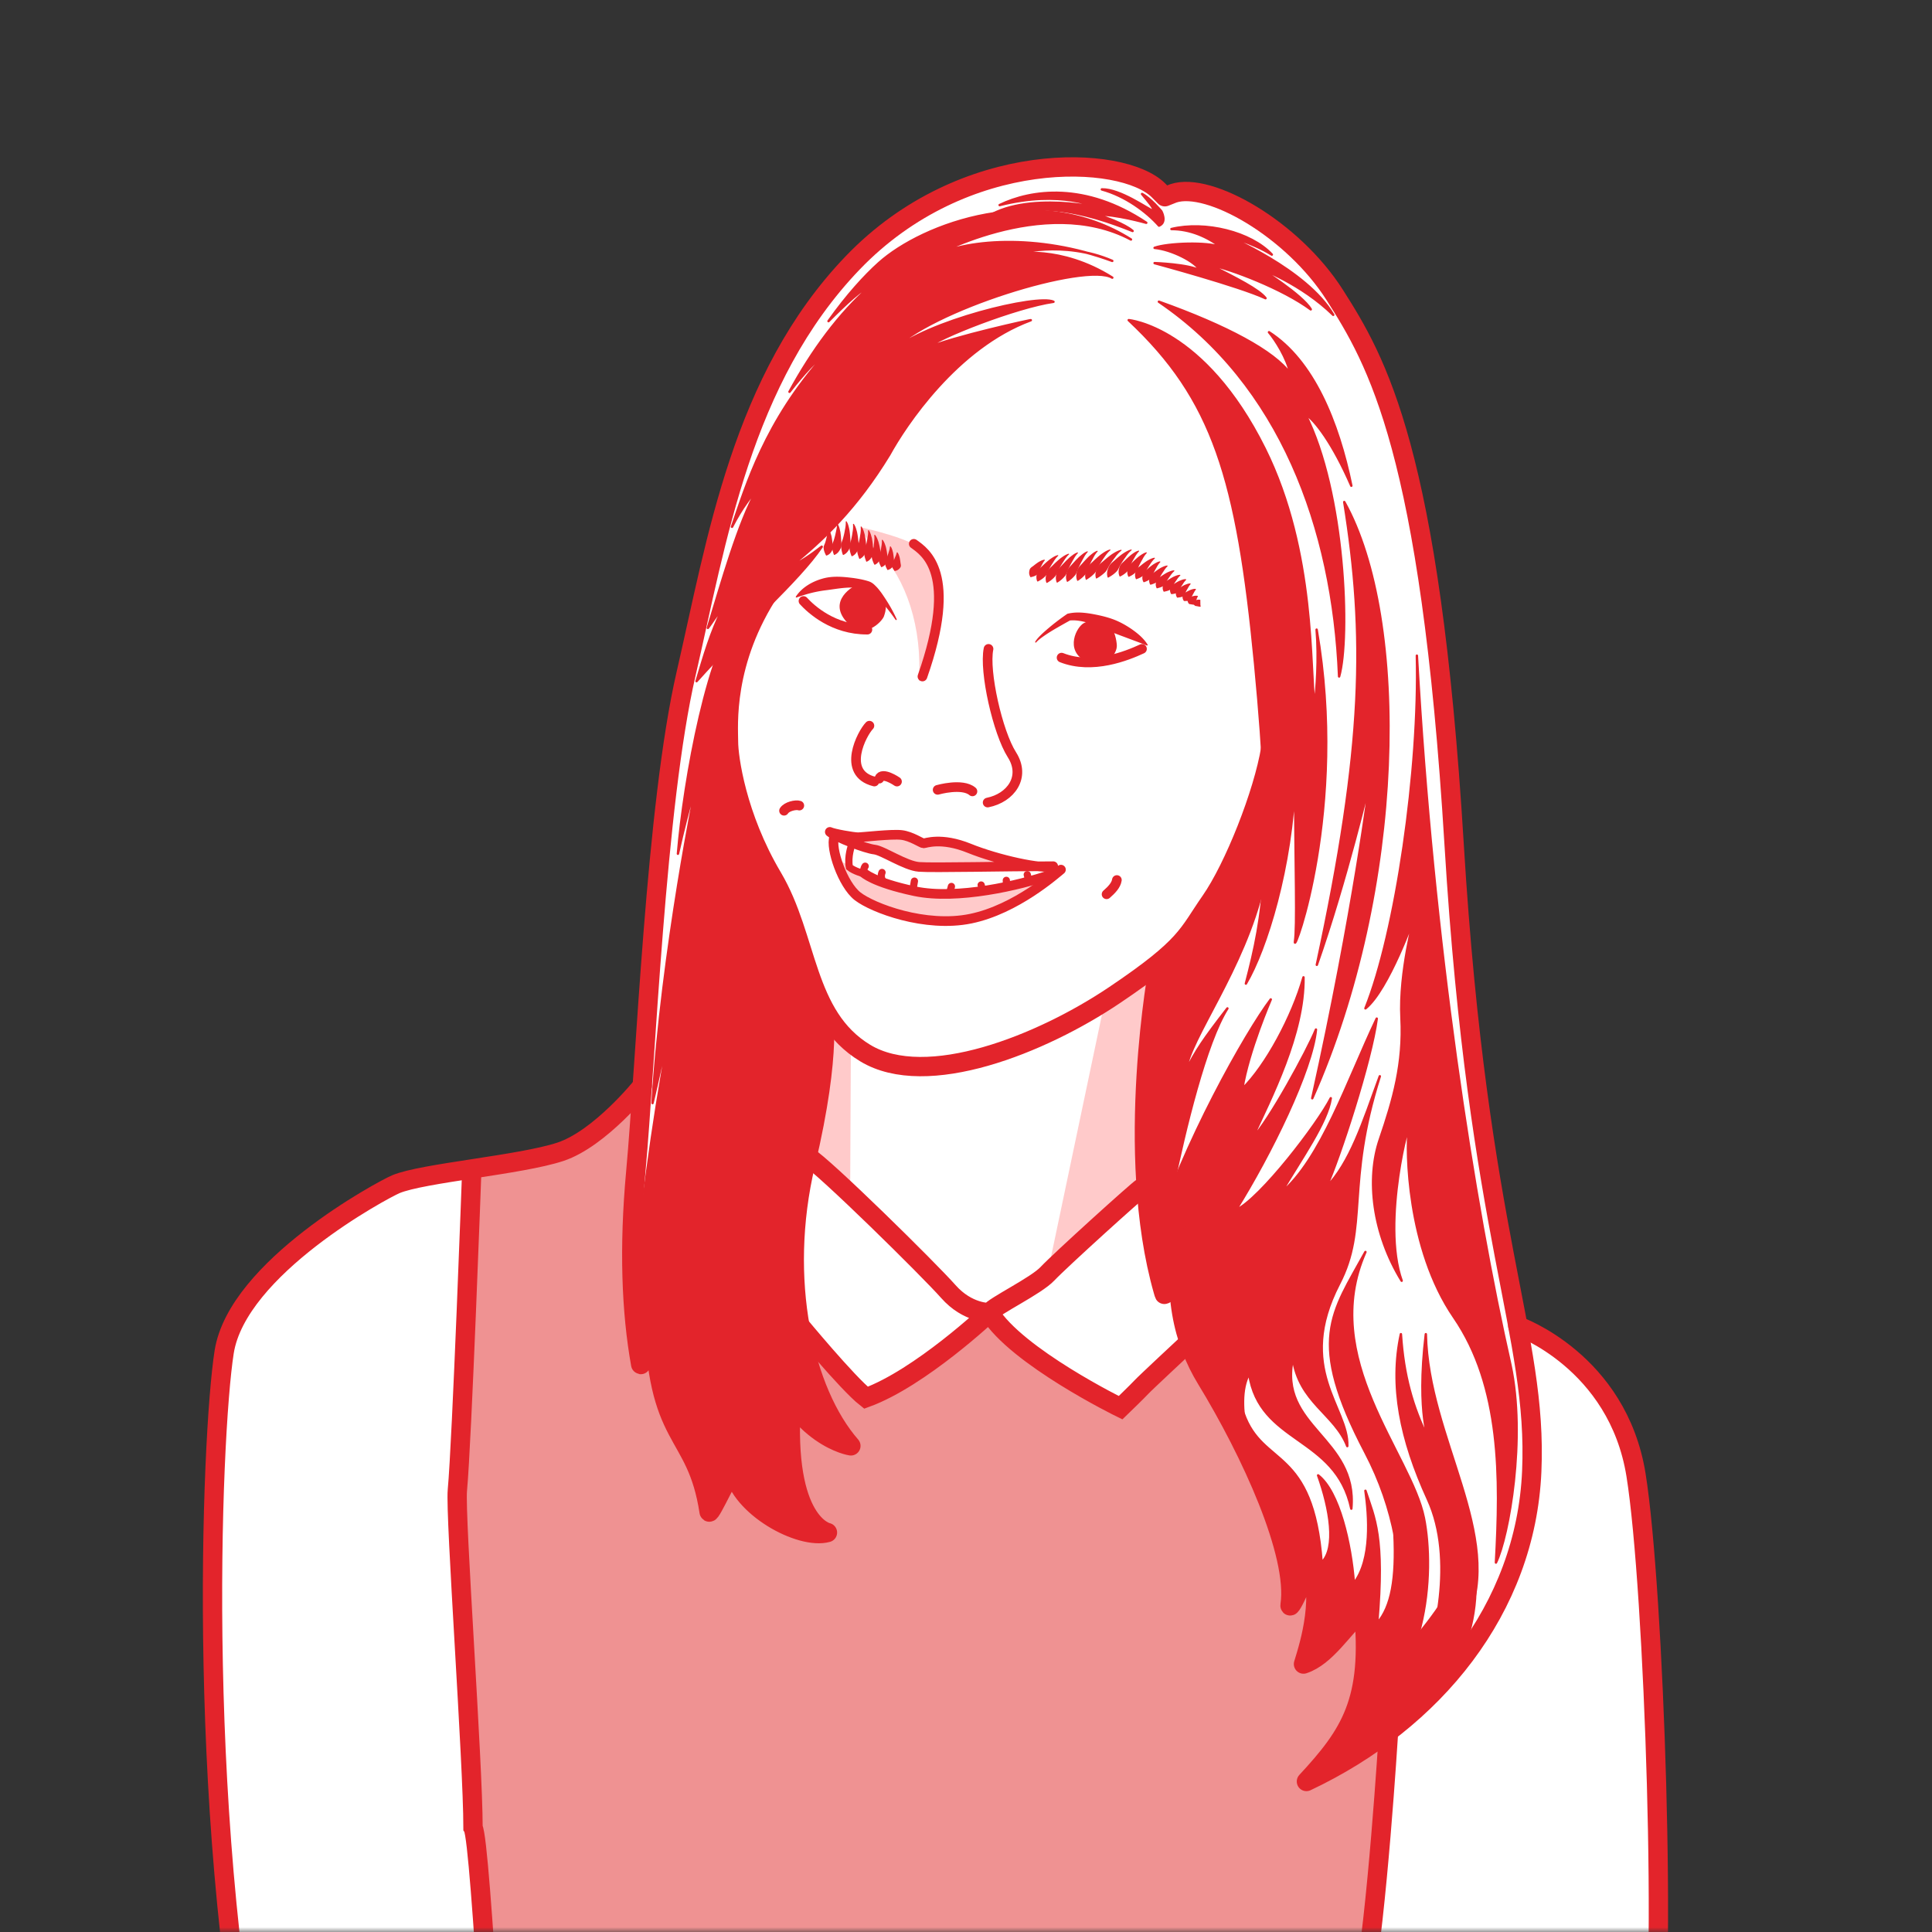 <svg width="200" height="200" fill="none" xmlns="http://www.w3.org/2000/svg"><rect width="100%" height="100%" fill="#333333" stroke="none"/><mask id="a" style="mask-type:alpha" maskUnits="userSpaceOnUse" x="0" y="0" width="200" height="200"><path fill="#D9D9D9" stroke="#000" d="M.5.5h199v199H.5z"/></mask><g mask="url(#a)"><path d="M171.678 214.723c1.728-3.143-.409-62.038-4.788-69.003-4.374-6.959-8.872-6.511-9.889-9.116-1.016-2.606-5.405-34.863-5.749-39.202-.343-4.34-2.271-43.222-7.039-54.018-4.767-10.795-11.876-25.726-23.629-23.01-5.878-3.867-16.868-7.234-32.302 6.83C72.85 41.266 69.656 75.805 68.923 82.834c-.732 7.03-1.07 30.469-5.106 33.029-4.035 2.561-7.338 5.012-22.239 6.517-7.891 4.658-15.563 7.617-17.954 15.931-2.391 8.315-2.526 62.661 3.846 84.133 12.056 29.507 21.272-1.171 29.876-1.171 2.177 0 20.928-.737 20.928-.737s16.799-37.259 17.382-37.015c.582.244 12.195 8.833 17.032 11.732 4.838 2.905 11.732 9.555 11.732 9.555l11.493 9.919s6.193 16.091 6.193 16.455c0 .364 1.514 3.557 1.514 3.557l28.058-20.017z" fill="#fff"/><path d="M52.518 232.434s-5.54-72.266-5.176-78.165c.364-5.903.473-32.407 2.152-33.363 1.684-.957 8.21-.12 12.026-3.652 3.816-3.532 5.142-5.619 4.962-3.935-.14 1.315-2.067 16.793-.164 27.918.07.408.852-3.388.931-2.999.528 2.59 1.883 8.817 2.965 10.347 1.394 1.978 1.967 5.589 3.472 6.935.862.772 2.022-3.144 2.565-2.287 2.292 3.632 7.707 5.594 8.33 5.012 0 0-4.095-6.601-2.406-11.772.378-1.161 4.822 3.801 4.892 2.685.134-2.073-1.465-3.019-2.008-4.334-2.73-6.661-.862-6.442 1.47-3.184 2.326 3.258 3.916 3.532 8.24.334s7.169-7.537 9.415-3.99c2.247 3.547 11.538 8.872 13.297 6.715 1.758-2.157 5.041-7.298 6.89-2.605 1.843 4.692 10.362 16.494 14.013 24.191 5.62-1.046 2.163 9.401 4.369 9.57 2.212.17.927 5.49.409 11.568-.518 6.078-2.785 23.654-2.68 26.717.109 3.064 3.661 21.019 3.133 20.595-.528-.418-20.206 1.878-29.562 2.222-8.255.304-25.885-1.061-30.409-2.217-4.523-1.156-31.126-2.306-31.126-2.306z" fill="#EF9292"/><path d="m118.686 100.74-4.418 3.372-5.834 27.744 10.312-9.7v-12.733l1.066-8.683h-1.126zM88.083 108.163l-2.834-3.368-1.395 15.678 4.154 3.113.075-15.423zM86.753 88.953s.02 3.029 3.761 4.802c3.742 1.774 10.148 2.954 16.844-1.604 1.664-.937 2.112-1.793.742-1.385-1.37.409-9.894 2.64-14.168 1.385-4.275-1.255-7.179-3.198-7.179-3.198zM89.309 54.628s5.16 1.15 6.082 2.292c.922 1.14 3.458 4.568-.279 13.67.419-5.63-1.37-10.746-4.094-13.471-2.437-2.436-1.71-2.49-1.71-2.49z" fill="#FFCACA"/><path d="M85.174 104.386s1.051 4.105-1.789 16.101c-2.84 11.997-.169 23.614 4.698 29.189 0 0-5.525-.797-8.514-9.077" stroke="#E3242B" stroke-width="2" stroke-miterlimit="10" stroke-linecap="round" stroke-linejoin="round"/><path d="M119.957 99.898s-3.642 19.434.468 33.761c.448 1.555-.613-2.421 2.227-6.979-1.505 6.94-.105 12.26 2.217 16.061 4.628 7.573 9.465 18.154 8.678 23.415-.109.722 1.953-3.234 1.933-5.445 1.664 4.578.12 9.375-.543 11.552 2.337-.767 4.05-3.666 6.197-5.694.967 9.505-1.36 12.958-5.893 17.85 13.247-6.257 22.702-17.88 23.325-32.098.622-14.218-5.565-24.112-8.036-64.918-2.471-40.806-8.036-50.077-12.365-56.877-4.329-6.8-12.982-11.747-16.694-10.511l-.887.353-.657-.662c-3.712-3.712-20.122-4.504-31.645 7.492C76.76 39.194 74.18 56.083 71.026 69.738c-3.154 13.655-4.165 40.213-5.211 51.591-.718 7.807-.469 14.453.508 19.908.084.458 1.35-6.193 1.355-5.739.19 14.178 4.389 12.225 5.729 21.003.075.488 2.446-4.778 2.526-4.309.662 3.801 6.92 7.238 9.724 6.456 0 0-4.568-.902-3.746-13.471" stroke="#E3242B" stroke-width="2" stroke-miterlimit="10" stroke-linejoin="round"/><path d="M118.701 66.814c-.697-.284-1.365-.523-2.037-.778-.673-.254-1.34-.488-1.988-.772-.648-.284-1.295-.588-1.968-.772-.667-.19-1.36-.329-1.987-.254l.114-.045c-.618.339-1.245.693-1.858 1.056-.304.185-.603.374-.897.578-.289.204-.583.409-.812.668l-.005.005c-.025.025-.06.03-.085.005-.024-.02-.024-.055-.01-.08.2-.319.464-.578.728-.832.269-.249.543-.483.822-.717a24.949 24.949 0 0 1 1.738-1.31l.04-.03.075-.015c.817-.19 1.604-.11 2.361.01.758.134 1.5.294 2.217.548.713.254 1.375.622 2.003 1.05.613.434 1.226.927 1.644 1.595.02.03.01.07-.02.09-.02.01-.04.015-.06.005l-.015-.005zM92.711 64.163a19.158 19.158 0 0 0-1.943-2.386c-.174-.18-.348-.364-.533-.513-.179-.15-.378-.294-.498-.304a8.68 8.68 0 0 0-1.46-.135c-1-.02-1.967.185-2.919.294-.961.13-1.873.364-2.89.733-.034.015-.069-.005-.084-.035a.063.063 0 0 1 .005-.06c.608-.926 1.644-1.534 2.705-1.843 1.076-.324 2.197-.21 3.263-.075.538.08 1.056.17 1.604.349.384.14.573.368.773.563.194.204.353.418.513.628.607.871 1.15 1.763 1.579 2.724.015.03 0 .07-.03.08-.03.01-.06.005-.075-.02h-.01z" fill="#E3242B"/><path d="M112.22 64.492c-.777.384-1.988 2.765.08 3.906 1.943 1.07 3.392-.618 3.313-1.63-.075-1.016-.668-3.621-3.393-2.276z" fill="#E3242B"/><path d="M118.218 67.172c-1.539.713-5.131 2.172-8.324.907" stroke="#E3242B" stroke-miterlimit="10" stroke-linecap="round"/><path d="M89.214 60.292c-1.066.37-3.472 1.908-1.619 4.04 1.853 2.133 3.751-.064 3.906-.522.16-.464.627-1.764-.787-2.561-1.41-.792-1.5-.957-1.5-.957z" fill="#E3242B"/><path d="M83.176 62.215c.787.857 3.084 2.984 6.616 2.965M94.594 56.297c1.156.842 4.668 2.994.897 13.735M102.331 67.172c-.473 2.327.947 8.644 2.421 10.96 1.475 2.317-.134 4.474-2.511 4.947M90.001 75.123c-.752.767-2.959 4.912.513 5.78M97.065 81.764s2.551-.737 3.602.16M92.856 80.907s-1.54-1.066-1.834-.304" stroke="#E3242B" stroke-miterlimit="10" stroke-linecap="round"/><path d="M85.901 86.118c.409.2 2.446.553 2.92.553.473 0 3.472-.354 4.498-.234 1.026.12 2.092.867 2.287.867.194 0 1.813-.673 4.737.513 2.92 1.186 7.578 2.212 8.684 1.853-4.773 0-12.48.184-13.895.07-1.414-.11-3.746-1.699-4.613-1.794-.872-.094-3.905-1.225-4.618-1.828z" fill="#FFCACA" stroke="#E3242B" stroke-miterlimit="10" stroke-linecap="round" stroke-linejoin="round"/><path d="M109.829 90.024c-.498.393-4.628 4.105-9.341 5.076-4.708.972-10.153-1.106-11.707-2.316-1.555-1.21-2.84-4.997-2.422-6.128" stroke="#E3242B" stroke-miterlimit="10" stroke-linecap="round" stroke-linejoin="round"/><path d="M108.698 90.567c-3.069 1.07-9.625 2.615-13.994 1.694-4.369-.922-5.34-1.938-5.34-1.938" stroke="#E3242B" stroke-miterlimit="10" stroke-linecap="round" stroke-linejoin="round"/><path d="M115.618 91.1c-.08.543-.558 1.031-1.066 1.475M82.743 83.393c-.354-.12-1.3.085-1.58.533" stroke="#E3242B" stroke-miterlimit="10" stroke-linecap="round"/><path d="M79.803 61.015c-4.966 7.472-4.388 14.168-4.388 15.772 0 1.604.816 7.717 4.553 14.024 3.736 6.307 3.258 14.362 9.6 18.203 6.342 3.841 18.233-.901 25.811-6.003 7.577-5.101 7.522-6.257 9.943-9.73 2.421-3.471 5.465-11.138 6.227-15.816M102.436 135.881c.498-.712 4.812-2.76 5.998-4.025 1.275-1.36 9.366-8.678 9.789-8.917.419-.24 12.21 7.985 5.291 14.332.558 1.191-.857 2.073-.857 2.073s-4.115 3.831-4.499 4.249c-.383.419-2.157 2.132-2.157 2.132s-10.765-5.27-13.565-9.844zM83.57 119.695c1.763 1.057 12.599 11.737 14.601 14.004 2.003 2.267 4.265 2.182 4.265 2.182s-7.154 6.761-12.789 8.813c-1.918-1.504-7.044-7.712-7.044-7.712M66.487 112.402s-4.354 5.455-8.459 6.825c-4.105 1.37-14.293 2.197-17.053 3.363-1.345.568-16.405 8.638-17.77 17.376-1.37 8.733-3.039 50.092 4.16 82.474M157.126 137.266s10.342 3.637 12.235 15.424c1.893 11.787 3.273 52.827 1.49 62.292" stroke="#E3242B" stroke-width="2" stroke-miterlimit="10" stroke-linecap="round"/><path d="M48.837 121.185s-1.017 28.033-1.49 33.084c-.244 2.606 1.62 28.187 1.62 34.932.846 1.351 2.515 37.279 3.556 43.232M143.725 179.527s-1.196 19.259-2.616 26.204c-1.419 6.945 2.566 27.495 2.566 27.495" stroke="#E3242B" stroke-width="2" stroke-miterlimit="10" stroke-linecap="round"/><path d="M107.368 60.173c-.155-.379-.06-.723.045-1.002.109-.293.383-.468.592-.682.22-.21.444-.403.683-.593.249-.17.503-.354.807-.428.025-.005.05.01.055.035a.04.04 0 0 1-.015.044l-.005.005c-.204.19-.364.424-.508.663a8.09 8.09 0 0 0-.429.722c-.139.245-.199.538-.398.728-.2.204-.414.353-.738.523l-.015.005c-.024.015-.059.005-.074-.025v.005z" fill="#E3242B"/><path d="M108.319 60.317c-.144-.403-.045-.767.07-1.076.12-.319.404-.518.633-.757.229-.234.473-.453.727-.663.264-.194.533-.398.862-.498.025-.005.05.005.06.03.005.02 0 .035-.015.045l-.005.005c-.224.21-.399.463-.563.727-.17.254-.329.523-.473.792-.15.27-.225.583-.439.803-.209.229-.438.408-.767.607l-.01.005a.057.057 0 0 1-.075-.02c-.005.005-.005.005-.005 0z" fill="#E3242B"/><path d="M109.385 60.278c-.154-.399-.069-.763.03-1.072.105-.323.379-.538.593-.782.219-.244.448-.473.688-.697.254-.204.508-.429.832-.543.024-.01.049.005.059.03.005.015 0 .035-.01.05l-.005.005c-.209.219-.368.483-.518.757-.154.264-.299.538-.433.817-.14.279-.194.598-.399.822-.199.239-.423.428-.747.637l-.01.005c-.025.015-.06.01-.075-.015 0-.01-.005-.01-.005-.014z" fill="#E3242B"/><path d="M110.442 60.208c-.16-.399-.08-.762.019-1.076.1-.324.374-.543.583-.792.215-.245.444-.484.678-.708.254-.21.503-.438.827-.563.025-.01.05.005.06.025.005.015 0 .035-.01.05l-.005.005c-.21.224-.364.493-.508.767-.155.27-.294.548-.424.827-.134.28-.189.603-.388.832-.2.24-.419.438-.743.648l-.01.005c-.025.015-.06.01-.074-.015-.005.005-.005 0-.005-.005z" fill="#E3242B"/><path d="M111.508 60.103c-.16-.388-.085-.752.01-1.061.094-.319.368-.533.572-.777.215-.24.434-.473.668-.698.249-.204.493-.433.812-.548.025-.01.05.005.06.025.005.015 0 .035-.01.05l-.005.005c-.204.22-.354.483-.493.757-.15.264-.284.538-.409.812-.129.274-.179.593-.378.817a2.964 2.964 0 0 1-.738.633l-.01.005c-.025.015-.059.01-.074-.015-.005.005-.005 0-.005-.005z" fill="#E3242B"/><path d="M112.394 59.979c-.134-.424-.015-.803.12-1.126.134-.33.438-.538.682-.782.25-.24.509-.469.778-.683.284-.2.573-.408.921-.503.025-.005.05.01.055.035.005.02 0 .035-.015.05l-.005.005c-.249.209-.443.468-.628.742a9.055 9.055 0 0 0-.528.822c-.169.279-.259.608-.488.832-.224.239-.468.423-.802.637l-.01.005c-.025.015-.06.01-.075-.014 0-.01-.005-.015-.005-.02z" fill="#E3242B"/><path d="M113.451 59.854c-.13-.428.009-.802.154-1.11.149-.325.458-.514.707-.743.259-.224.523-.439.802-.638.289-.18.588-.373.937-.448.025-.005.05.01.055.035.005.02-.005.034-.015.044l-.005.005a3.386 3.386 0 0 0-.653.703c-.199.249-.388.513-.558.782-.179.27-.279.588-.518.797a4.155 4.155 0 0 1-.817.593l-.015.01c-.025.015-.055.005-.069-.02 0-.005-.005-.005-.005-.01z" fill="#E3242B"/><path d="M114.661 59.76c-.134-.414-.015-.773.115-1.077.134-.313.428-.503.667-.727.244-.22.493-.428.762-.623.274-.18.558-.368.892-.448.025-.005.05.01.055.035.005.02-.005.035-.015.045l-.005.005c-.239.194-.428.438-.603.692a9.16 9.16 0 0 0-.513.767c-.164.26-.249.573-.473.777-.219.22-.458.384-.787.573l-.015.01a.057.057 0 0 1-.075-.02c-.005-.005-.005-.01-.005-.01z" fill="#E3242B"/><path d="M115.892 59.65c-.16-.364-.085-.693.005-.972.094-.284.353-.458.553-.662.204-.204.418-.399.642-.583.234-.17.473-.354.767-.434.025-.005.05.01.06.035a.048.048 0 0 1-.01.045l-.005.005a3.246 3.246 0 0 0-.463.658 9.73 9.73 0 0 0-.389.707c-.124.24-.169.523-.358.708-.19.199-.394.348-.713.513l-.015.005c-.025.015-.059.005-.074-.025z" fill="#E3242B"/><path d="M116.798 59.68c-.164-.35-.094-.668-.015-.927.085-.274.339-.433.528-.628.195-.189.399-.373.613-.543.224-.154.454-.328.733-.403.024-.005.049.01.059.035a.048.048 0 0 1-.01.044l-.005.005a2.9 2.9 0 0 0-.428.628c-.13.22-.249.444-.359.673-.114.229-.149.498-.334.667-.179.185-.378.32-.692.469l-.015.005c-.03.014-.065.005-.075-.025z" fill="#E3242B"/><path d="M117.585 59.934c-.154-.344-.069-.648.02-.887.095-.254.354-.379.543-.548.2-.164.404-.314.623-.458.229-.125.458-.264.727-.304.025-.005.05.015.055.04.005.015-.005.03-.015.04l-.005.005a2.952 2.952 0 0 0-.443.552 8.196 8.196 0 0 0-.379.603c-.119.205-.169.459-.353.598-.185.154-.379.26-.688.374l-.02.005c-.025.02-.055.005-.065-.02z" fill="#E3242B"/><path d="M118.363 60.243c-.17-.324-.105-.613-.035-.842.074-.244.314-.369.493-.528.179-.16.369-.31.568-.449.209-.124.418-.264.672-.309.025-.005.05.01.055.04.005.015 0 .03-.01.04l-.005.005a2.588 2.588 0 0 0-.373.548c-.115.19-.22.384-.319.583-.1.194-.13.438-.299.573-.17.15-.354.249-.653.358l-.02.005c-.03.01-.059 0-.074-.024z" fill="#E3242B"/><path d="M119.055 60.497c-.159-.324-.085-.608 0-.827.085-.234.329-.34.508-.483.185-.14.379-.274.578-.394.209-.105.424-.22.673-.25.025-.004.049.016.054.046a.06.06 0 0 1-.014.04l-.005.005c-.155.149-.279.318-.394.503-.12.174-.234.353-.339.543-.109.184-.144.418-.314.538-.169.134-.353.209-.657.304l-.025.005a.06.06 0 0 1-.065-.03z" fill="#E3242B"/><path d="M119.728 60.875c-.155-.328-.07-.602.02-.817.094-.224.333-.314.518-.448.189-.13.383-.25.587-.359.215-.09.429-.194.668-.209.025 0 .05.02.05.045 0 .015-.005.03-.015.04l-.005.005a2.51 2.51 0 0 0-.404.478 7.133 7.133 0 0 0-.348.513c-.115.174-.155.404-.329.508-.174.125-.354.184-.658.264l-.025.005c-.02.015-.049 0-.059-.025z" fill="#E3242B"/><path d="M120.45 61.224c-.159-.314-.08-.583 0-.782.085-.214.319-.299.493-.419.179-.12.364-.229.558-.328.199-.085.409-.18.638-.19.025 0 .05.02.05.045 0 .015-.005.03-.015.035l-.005.005a2.186 2.186 0 0 0-.369.458 5.464 5.464 0 0 0-.319.488c-.104.165-.134.384-.299.479-.164.114-.338.164-.632.229l-.03.005c-.03.015-.055 0-.07-.025z" fill="#E3242B"/><path d="M121.222 61.468c-.164-.294-.1-.543-.03-.727.075-.2.294-.26.454-.364.164-.105.333-.2.513-.279.184-.07.373-.15.583-.144a.05.05 0 0 1 .049.05.045.045 0 0 1-.015.034l-.005.005c-.124.13-.229.264-.318.419-.1.14-.195.289-.274.443-.09.15-.11.349-.259.429-.15.094-.314.13-.603.169l-.035.005c-.03-.01-.05-.02-.06-.04z" fill="#E3242B"/><path d="M121.845 61.852c-.175-.28-.125-.513-.07-.693.06-.19.269-.249.414-.349.154-.1.308-.189.473-.269.174-.064.349-.144.543-.144.025 0 .05.02.05.05 0 .01-.005.025-.01.03l-.005.005c-.11.124-.195.259-.269.403a4.156 4.156 0 0 0-.234.424c-.075.14-.08.334-.225.403-.139.085-.294.115-.577.15l-.035.005c-.02.015-.045 0-.055-.015z" fill="#E3242B"/><path d="M122.547 62.196a.694.694 0 0 1-.094-.638c.049-.17.244-.21.378-.29a4.9 4.9 0 0 1 .429-.213c.159-.05.314-.11.493-.095.03 0 .05.025.045.055 0 .01-.005.02-.01.03l-.005.005c-.09.114-.16.234-.224.363-.07.12-.135.244-.195.374-.064.124-.054.299-.184.349-.13.07-.269.074-.543.084h-.04c-.02 0-.04-.01-.05-.024z" fill="#E3242B"/><path d="M123.09 62.514a.59.59 0 0 1-.144-.533c.025-.134.194-.134.299-.18.214-.084.453-.163.717-.119.03.005.045.03.04.06 0 .005-.005.01-.005.015l-.01.015a1.33 1.33 0 0 0-.125.289 3.39 3.39 0 0 0-.104.274c-.035.09-.005.234-.11.25-.104.029-.214-.006-.473-.046l-.065-.01c-.005 0-.015-.005-.02-.015z" fill="#E3242B"/><path d="M123.723 62.718c-.219-.164-.244-.313-.259-.408-.015-.105.129-.1.209-.135.16-.06.329-.124.548-.09.025.006.04.026.04.05v.036c-.005.169.005.313.005.453 0 .07.07.18-.015.18-.08.014-.179-.026-.433-.066l-.07-.01a.038.038 0 0 1-.025-.01zM106.665 59.73c-.179-.29-.134-.548-.079-.748.059-.214.279-.309.433-.438.159-.13.324-.25.498-.364.185-.1.369-.21.588-.239.025-.005.05.015.055.04 0 .015 0 .025-.01.035l-.005.005c-.12.144-.214.304-.294.473-.09.16-.174.329-.249.498-.08.17-.085.379-.239.488-.15.12-.314.185-.608.26l-.025.004c-.025.02-.05.01-.065-.014zM92.562 59.042c-.165-.234-.234-.374-.26-.533-.034-.154.115-.274.175-.414.07-.139.135-.283.19-.428.07-.145.124-.289.159-.443v-.01a.045.045 0 0 1 .06-.035c.01.005.02.01.03.02.12.154.159.334.214.503.035.17.065.344.085.518.014.17.1.364-.01.518a.773.773 0 0 1-.563.364c-.025.005-.05-.01-.065-.03l-.015-.03z" fill="#E3242B"/><path d="M91.84 58.952c-.15-.274-.21-.453-.23-.652-.025-.195.125-.359.19-.548.07-.185.134-.374.189-.563.065-.19.12-.379.134-.578v-.01c0-.025.025-.045.05-.045.015 0 .025.01.035.02.135.19.184.413.24.628.04.214.064.428.084.647.01.215.095.449-.02.648-.11.19-.264.413-.598.503-.03.005-.055-.005-.07-.03l-.004-.02z" fill="#E3242B"/><path d="M91.197 58.658c-.15-.289-.224-.488-.25-.717-.04-.224.1-.428.15-.653a5.95 5.95 0 0 0 .135-.672c.044-.23.074-.453.06-.683v-.005c0-.024.02-.05.044-.05.015 0 .03.005.04.02.165.205.24.454.319.693.06.244.11.488.14.732.03.244.129.503.024.748-.094.229-.239.503-.587.637-.025.01-.06 0-.07-.025l-.005-.025z" fill="#E3242B"/><path d="M90.494 58.42c-.144-.305-.224-.524-.254-.778-.044-.244.09-.478.135-.727.05-.244.09-.493.11-.742.034-.25.05-.499.02-.753v-.005c-.006-.025.014-.05.04-.055.014 0 .034.005.044.015.18.22.27.489.359.748.075.264.13.528.17.797.034.269.144.548.049.817-.095.254-.23.558-.588.722-.025.015-.06 0-.07-.025l-.015-.015z" fill="#E3242B"/><path d="M89.657 58.09c-.124-.328-.189-.567-.204-.832-.025-.259.125-.498.184-.757.065-.254.12-.518.16-.777.05-.264.085-.523.065-.787v-.005c0-.025.02-.05.045-.05.014 0 .034.005.04.02.169.244.239.533.313.812.055.28.09.563.115.847.02.284.105.583-.01.857-.11.264-.264.568-.633.727-.03.01-.06 0-.075-.03v-.025z" fill="#E3242B"/><path d="M88.935 57.806c-.124-.328-.19-.577-.21-.851-.029-.264.12-.514.175-.782.065-.265.115-.534.15-.803a3.17 3.17 0 0 0 .05-.812v-.005c-.005-.024.014-.05.044-.05.015 0 .035.005.045.02.18.25.25.543.329.827.06.29.1.578.13.867.024.29.114.593 0 .877-.11.274-.26.583-.628.757-.025.015-.06 0-.075-.025v-.005l-.01-.014z" fill="#E3242B"/><path d="M88.138 57.532c-.125-.328-.19-.577-.21-.851-.03-.264.12-.514.175-.782.065-.265.115-.534.15-.803a3.17 3.17 0 0 0 .05-.812v-.005c-.006-.025.014-.05.044-.05.015 0 .035.005.045.02.18.25.25.543.329.828.06.288.1.577.13.866.024.29.114.593 0 .877-.11.274-.26.583-.628.757-.025.015-.06 0-.075-.025v-.005l-.01-.014z" fill="#E3242B"/><path d="M87.241 57.398a2.906 2.906 0 0 1-.17-.897c-.014-.279.14-.538.21-.812.075-.274.14-.553.184-.832.06-.279.1-.563.085-.842v-.005c0-.025.02-.05.045-.05.02 0 .035.01.045.02.17.27.229.578.294.877.045.304.075.603.09.907.01.304.084.623-.04.912-.12.279-.29.597-.663.767-.025.015-.06 0-.075-.025v-.005l-.005-.015z" fill="#E3242B"/><path d="M86.315 57.398c-.12-.329-.175-.568-.18-.832-.015-.259.14-.488.21-.742.074-.25.139-.503.189-.762.065-.255.11-.514.104-.773v-.005c0-.025.02-.05.045-.05.015 0 .03.01.04.02.16.25.214.538.274.813.04.279.07.557.08.836.01.28.085.578-.04.842-.12.254-.284.543-.648.698-.03.01-.06 0-.074-.03v-.015z" fill="#E3242B"/><path d="M85.493 57.463c-.145-.29-.21-.488-.23-.713-.03-.219.115-.413.175-.627.065-.215.12-.429.164-.648.055-.22.095-.438.095-.663v-.005c0-.024.02-.05.045-.05.015 0 .03.01.04.02.154.21.214.454.284.688.05.24.084.478.11.717.02.24.109.499 0 .728-.105.219-.255.478-.604.598a.056.056 0 0 1-.07-.03l-.01-.015z" fill="#E3242B"/><path d="M88.168 87.483s-.453 1.17-.24 2.292c.514.413 1.426.647 1.426.647s.044-.553.209-.752M91.306 90.318s-.219.478.1.892M94.66 91.214l-.135.808M98.49 91.767s-.174.768-.314.773M101.569 91.618s.194.608 0 .633M104.174 91.135s.05.553-.099.632M106.342 90.542s.199.682.069.717" stroke="#E3242B" stroke-width=".75" stroke-miterlimit="10" stroke-linecap="round"/><path d="M116.843 33.142c8.743 8.195 11.234 16.35 13.087 35.595 1.943 20.21.897 25.985-.956 33.084 2.097-3.547 4.757-12.046 5.081-21.203.055 9.7.244 15.235 0 16.849-.244 1.614 5.47-13.66 2.242-32.287.249 2.994.01 6.262-.204 7.801-.573-3.567.179-15.762-5.176-26.543-6.287-12.629-14.074-13.296-14.074-13.296zM120.216 21.868s-1.146-1.37-1.993-1.789c.732.897 1.246 1.445 1.206 1.789-.638-.244-3.473-2.302-5.366-2.262 2.441.673 4.618 2.287 5.919 3.751.862-.353.234-1.49.234-1.49zM117.247 23.91c-4.703-1.893-10.861-3.626-16.171-.553 3.736-3.84 12.549-1.873 12.549-1.873s-3.756-1.873-10.143-.254c3.278-1.58 8.868-2.381 15.179 1.833 0 0-3.238-.926-5.131-.846 2.815.846 3.717 1.693 3.717 1.693z" fill="#E3242B" stroke="#E3242B" stroke-width=".25" stroke-miterlimit="10" stroke-linejoin="round"/><path d="M117.077 24.792c-9.625-6.078-21.58-1.619-26.1 2.446-1.454 1.31-3.282 3.298-5.21 6.008 1.748-1.758 3.602-3.487 4.334-3.627-3.233 2.82-6.058 6.696-8.374 10.94 1.45-1.873 3.013-3.541 3.626-3.796-6.157 6.865-8.115 13.521-9.575 17.77 1.006-1.982 2.142-3.397 2.606-3.875-1.958 3.467-3.657 9.61-5.107 14.342.444-.548.922-1.44 1.475-1.873-1.166 2.342-1.853 4.738-2.645 7.388 4.986-5.594 10.58-10.402 12.957-13.92-1.05.828-2.321 1.685-3.288 2.088 3.473-2.79 6.92-6.107 10.278-11.607 1.644-3 6.984-11.095 14.656-13.93.224-.084-8.12 1.734-10.82 2.92 1.3-1.156 9.42-4.3 13.167-4.827-1.649-.788-13.137 1.987-16.834 5.196 3.966-4.36 20.276-9.341 22.921-7.692-5.4-3.393-10.088-2.446-10.088-2.446s4.947-1.5 10.088.712c-7.697-2.84-15.388-2.287-19.02-.24.005-.004 11.901-6.794 20.953-1.977zM121.267 23.711c3.472-.842 8.225.314 10.392 2.645-2.092-1.3-4.773-1.972-4.773-1.972s8.38 3.487 11.13 8.21c-3.328-3.248-7.597-4.808-7.597-4.808s4.374 2.715 5.27 4.24c-2.894-2.143-8.314-4.21-10.471-4.628 2.789 1.42 5.106 2.58 5.788 3.472-2.68-1.26-11.483-3.632-11.483-3.632s3.532.12 4.723.777c-.468-.936-2.974-2.197-4.723-2.356 1.316-.478 5.51-.648 6.91-.055-1.425-1.096-3.213-1.893-5.166-1.893zM119.967 31.234c7.019 2.505 11.981 5.156 13.61 7.472-.314-1.629-1.579-3.577-2.212-4.314 4.578 2.944 7.154 9.261 8.524 15.892-1.903-4.374-3.776-6.825-4.778-7.433 4.14 8.13 4.643 23.18 3.513 27.176-.613-15.399-6.118-30.27-18.657-38.793z" fill="#E3242B" stroke="#E3242B" stroke-width=".25" stroke-miterlimit="10" stroke-linejoin="round"/><path d="M139.157 51.968c2.212 13.75 2.052 25.258-2.84 47.91 3.079-8.778 5.49-19.026 5.49-19.026s-1.634 13.337-5.963 32.84c9.625-21.67 10.098-49.559 3.313-61.724zM76.86 63.162c-3.473 3.268-6.054 17.64-6.681 25.218 1.185-5.3 1.933-7.289 1.933-7.289s-3.567 17.128-4.564 33.1c.523-2.128 1.041-5.012 1.545-6.108-1.43 7.468-3.094 19.464-3.468 26.598l.354 4.149 1.624-1.678 1.081 7.218 3.293 6.531s1.315 6.457 2.401 3.582c1.091-2.874 2.093-.971 4.14 1.206 2.048 2.182 7.567 4.2 6.865 3.019s-3.801-2.68-3.482-8.873c.314-6.197 1.42-2.645 1.42-2.645l3.975 2.272s-4.389-8.41-4.932-15.703c-.543-7.293 1.943-17.038 1.943-17.038s2.047-10.721.732-13.401c-1.315-2.68-8.578-21.133-8.578-21.133s-2.506-9.824.857-16.514c3.352-6.68-.459-2.511-.459-2.511zM132.157 78.018S126 92.699 124.002 95.27c-1.998 2.57-4.115 2.052-5.017 12.2-.906 10.153-.448 19.539.294 21.432.548-2.436 1.644-3.597 2.132-5.968 1.241-5.994 3.413-15.026 5.65-18.543-2.446 3.159-3.293 4.414-4.309 6.462.383-3.333 6.032-10.517 8.02-19.086 1.988-8.568 1.385-13.75 1.385-13.75z" fill="#E3242B" stroke="#E3242B" stroke-width=".25" stroke-miterlimit="10" stroke-linejoin="round"/><path d="M131.549 103.46c-2.54 3.362-9.161 15.045-12.105 24.714.642-1.195 1.315 6.895 1.28 5.625-.06-2.177.264-4.897 2.237-7.563-.787 3.692-2.132 5.077-.309 13.103 2.845 4.214 7.388 12.594 7.388 12.594s-2.501-6.621-.727-9.73c1.066 7.279 8.972 6.392 10.576 13.974.668-7.368-7.652-8.429-6.043-15.608.603 4.598 4.354 5.804 5.624 9.132.14-3.986-5.395-7.991-.856-16.789 3.058-5.883.637-10.242 4.224-21.496-1.773 4.877-3.049 8.912-5.555 11.513 1.38-3.044 4.668-13.127 5.236-17.482-3.063 6.452-5.724 14.517-9.918 18.064 2.122-3.601 4.792-7.318 5.161-9.824-1.32 2.611-7.259 10.392-9.839 11.598 3.626-5.804 7.901-14.517 8.304-18.707-.886 2.177-4.837 9.436-6.611 11.289 1.933-4.18 5.406-10.895 5.321-16.694-1.131 4.03-3.876 9.147-6.332 11.548.618-3.896 2.944-9.261 2.944-9.261z" fill="#E3242B" stroke="#E3242B" stroke-width=".25" stroke-miterlimit="10" stroke-linejoin="round"/><path d="M146.674 67.875c1.654 29.836 5.928 56.847 9.685 73.421 1.624 7.503-.185 17.761-1.5 20.461.483-8.723.583-18.224-4.334-25.388-4.917-7.163-4.937-17.451-4.698-19.384.244-1.933-2.909 9.545-.727 15.598-2.999-4.892-3.657-10.541-2.257-14.636 1.4-4.095 2.481-7.857 2.237-12.574-.244-4.718 1.35-10.527 1.35-10.527s-2.695 7.622-5.081 9.54c3.148-7.846 5.624-24.7 5.325-36.511zM141.349 129.604c-3.468 6.332-6.128 9.082 0 20.764 6.127 11.683 3.547 23.893-1.455 27.799 7.941-3.692 8.628-15.399 7.507-21.023-1.335-6.656-10.935-16.55-6.052-27.54z" fill="#E3242B" stroke="#E3242B" stroke-width=".25" stroke-miterlimit="10" stroke-linejoin="round"/><path d="M145.02 138.113c-1.146 5.321-.045 10.885 2.8 17.098 2.845 6.207.707 14.796-.772 18.054 3.497-3.821 4.987-10.876 4.1-13.053.887 3.547.807 5.565.727 7.498 3.881-8.708-4.055-18.841-4.274-29.597-1.007 8.469.493 11.304.219 10.756-1.589-3.208-2.526-6.491-2.8-10.756z" fill="#E3242B" stroke="#E3242B" stroke-width=".25" stroke-miterlimit="10" stroke-linejoin="round"/><path d="M128.735 146.298c-1.515 2.431 5.076 10.522 4.817 19.858-.045 1.614 1.789-5.824 2.257-4.399.443 1.335.568 6.82-.802 10.287-.339.857 5.619-4.538 6.157-5.186.668 2.222.753 12.465-5.923 17.566-1.41 1.076 9.361-4.852 12.061-7.383 2.7-2.526 7.527-9.466 4.449-18.806-.459 5.181-2.217 7.542-4.937 10.989 0 0-.947-6.979-2.461-10.417.219 4.599-.294 7.528-1.784 9.227.757-8.972-.269-10.836-1.22-13.71.368 2.575.712 7.119-1.191 9.57-.319-4.085-1.529-9.47-3.707-11.164 1.236 3.452 1.933 7.532.364 9.027-.907-12.081-6.113-9.814-8.08-15.459z" fill="#E3242B" stroke="#E3242B" stroke-width=".25" stroke-miterlimit="10" stroke-linejoin="round"/></g></svg>